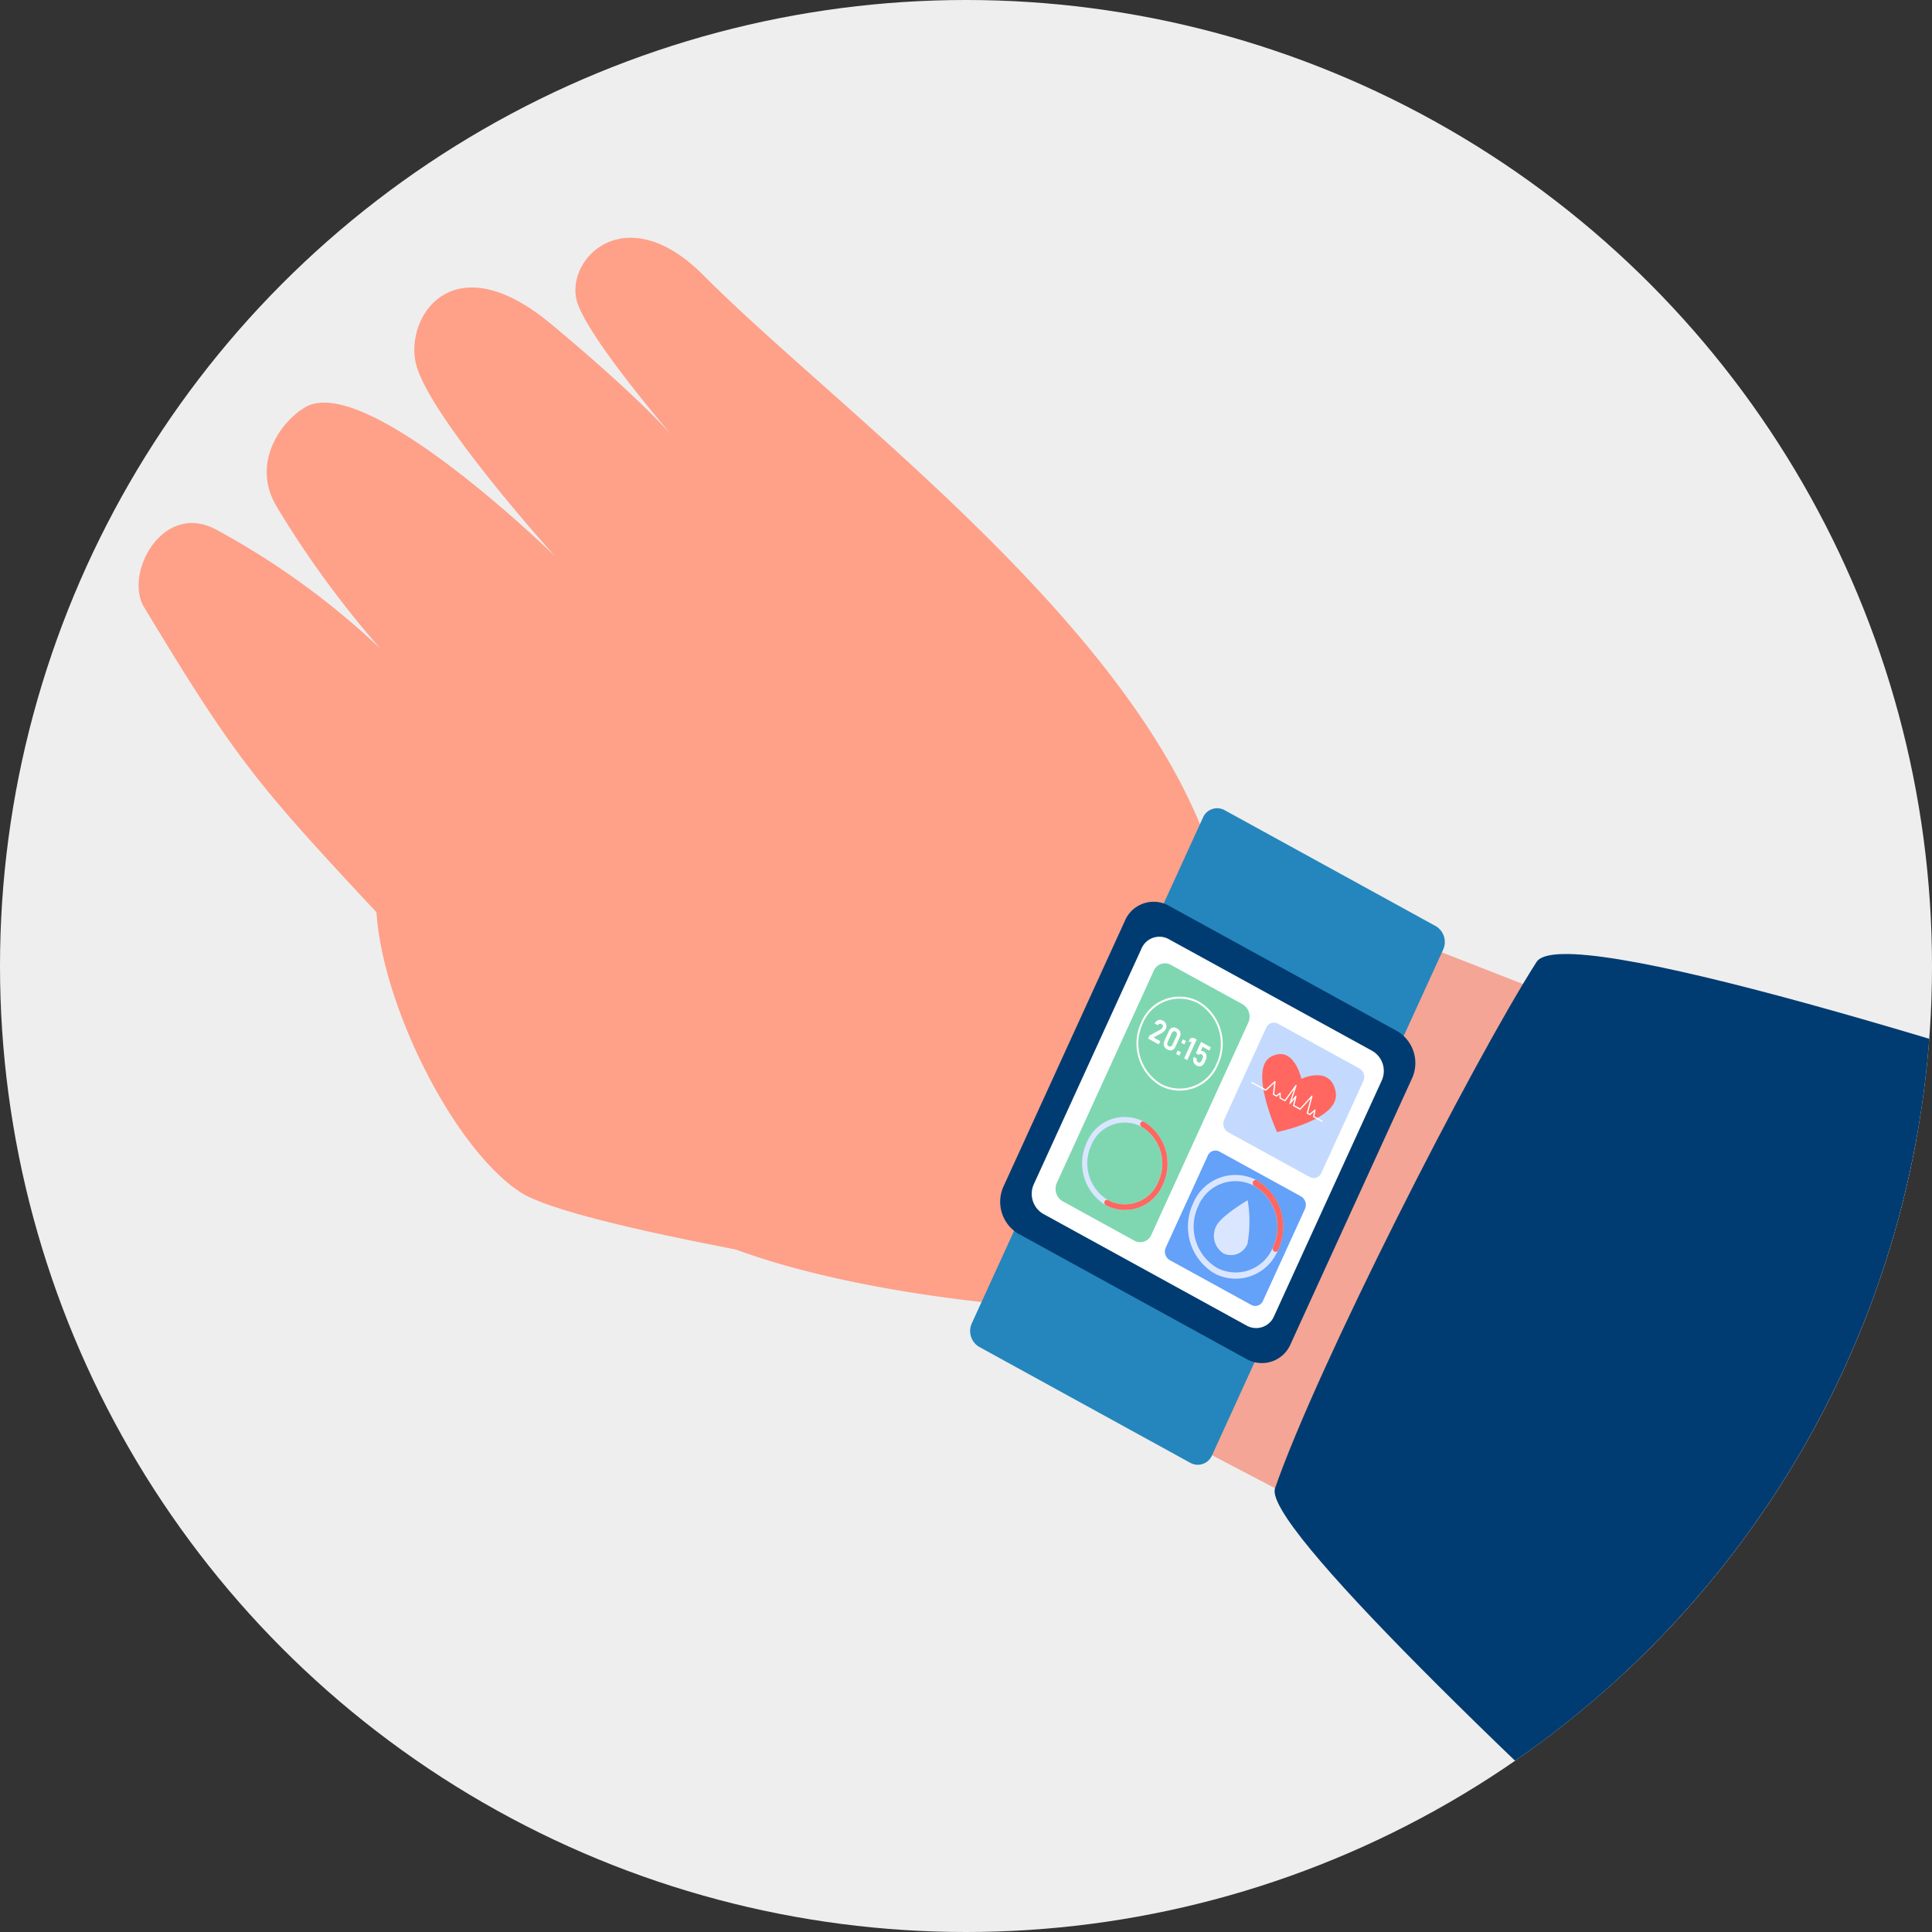 <svg id="Group_45525" data-name="Group 45525" xmlns="http://www.w3.org/2000/svg" xmlns:xlink="http://www.w3.org/1999/xlink" width="130" height="130" viewBox="0 0 130 130">
  <rect x="0" y="0" width="130" height="130" fill="#333333" stroke="none"/>
  <defs>
    <clipPath id="clip-path">
      <circle id="Ellipse_363" data-name="Ellipse 363" cx="65" cy="65" r="65" fill="#eee"/>
    </clipPath>
    <clipPath id="clip-path-2">
      <rect id="Rectangle_8776" data-name="Rectangle 8776" width="202.722" height="151.254" fill="none"/>
    </clipPath>
    <clipPath id="clip-path-4">
      <rect id="Rectangle_8774" data-name="Rectangle 8774" width="9.48" height="10.461" fill="none"/>
    </clipPath>
  </defs>
  <circle id="Ellipse_89" data-name="Ellipse 89" cx="65" cy="65" r="65" fill="#eee"/>
  <g id="Mask_Group_34" data-name="Mask Group 34" clip-path="url(#clip-path)">
    <g id="Group_46341" data-name="Group 46341" transform="translate(9.326 16)">
      <g id="Group_46340" data-name="Group 46340" clip-path="url(#clip-path-2)">
        <g id="Group_46339" data-name="Group 46339">
          <g id="Group_46338" data-name="Group 46338" clip-path="url(#clip-path-2)">
            <path id="Path_28069" data-name="Path 28069" d="M470.119,268.653c-6.615,10.552-12.756,21.267-18.3,32.229L448.1,308.25,400.44,284.972,363.5,265.611l14.36-32.966.432.169,36.334,14.18Z" transform="translate(-300.981 -188.782)" fill="#f4a595"/>
            <path id="Path_28070" data-name="Path 28070" d="M59.381,71.861s-20.343-1.393-26.362-8.032C8.144,36.388,9.37,39.765.368,24.856-1,22.583,1.64,17.673,5.253,19.656a52.064,52.064,0,0,1,11.026,8,66.359,66.359,0,0,1-7.034-9.641c-1.713-3.014.492-5.781,1.995-6.629,4.146-2.337,16.792,10.056,16.792,10.056S19.96,12.52,18.736,8.74c-1.006-3.11,2.2-8.6,9.009-2.943s8.8,8.263,8.8,8.263-5.907-6.734-6.979-9.566c-1.089-2.879,3.09-7.344,8.425-1.985,9.523,9.565,30.974,24.911,34.8,41.151Z" transform="translate(0 -0.001)" fill="#ffa089"/>
            <path id="Path_28071" data-name="Path 28071" d="M128.069,253.9s-21.775-3.384-25.428-5.749c-4.976-3.22-10.352-14.693-9.684-20.762S128.069,253.9,128.069,253.9" transform="translate(-76.922 -183.909)" fill="#ffa089"/>
            <path id="Path_28072" data-name="Path 28072" d="M462.041,256.115c-4.432,6.949-14.761,27.231-17.6,35.417-1.652,4.762,66.769,64.249,70.411,67.115,3.693-7.254,25.576-12.638,29.131-19.684,1.25-2.474,9.572-26.566,10.8-29,5.542-10.962,6.89-10.222,13.506-20.774,2.217-3.539,3.306,4.272,1.485.432-.41-.865-104.255-38.959-107.735-33.5" transform="translate(-367.973 -207.393)" fill="#003c71"/>
            <path id="Path_28073" data-name="Path 28073" d="M340.159,247.608l-14.236-7.818a1.242,1.242,0,0,1-.481-1.588L340.983,204.2a1.04,1.04,0,0,1,1.448-.528l14.236,7.818a1.242,1.242,0,0,1,.481,1.588L341.607,247.08a1.04,1.04,0,0,1-1.448.528" transform="translate(-269.373 -165.167)" fill="#2486bd"/>
            <path id="Path_28074" data-name="Path 28074" d="M353.734,267.712l-15.426-8.471a2.5,2.5,0,0,1-.971-3.2l8.145-17.823a2.1,2.1,0,0,1,2.921-1.064l15.426,8.471a2.5,2.5,0,0,1,.971,3.2l-8.145,17.823a2.1,2.1,0,0,1-2.921,1.065" transform="translate(-279.127 -192.235)" fill="#003c71"/>
            <path id="Path_28075" data-name="Path 28075" d="M363.917,275.606l-13.736-7.543a1.564,1.564,0,0,1-.606-2l7.23-15.821a1.309,1.309,0,0,1,1.824-.665l13.736,7.543a1.564,1.564,0,0,1,.606,2l-7.23,15.821a1.309,1.309,0,0,1-1.824.665" transform="translate(-289.331 -202.395)" fill="#fff"/>
            <path id="Path_28076" data-name="Path 28076" d="M364.057,277.6l-4.85-2.664a.972.972,0,0,1-.377-1.242l6.515-14.257a.814.814,0,0,1,1.133-.413l4.85,2.663a.972.972,0,0,1,.377,1.243l-6.515,14.257a.813.813,0,0,1-1.133.413" transform="translate(-297.04 -210.111)" fill="#7fd7b2"/>
            <g id="Group_46337" data-name="Group 46337" transform="translate(72.992 52.809)" opacity="0.5">
              <g id="Group_46336" data-name="Group 46336">
                <g id="Group_46335" data-name="Group 46335" clip-path="url(#clip-path-4)">
                  <path id="Path_28077" data-name="Path 28077" d="M430.2,290.49l-5.5-3.021a.668.668,0,0,1-.259-.854l2.819-6.169a.559.559,0,0,1,.779-.284l5.5,3.021a.668.668,0,0,1,.259.854l-2.819,6.169a.559.559,0,0,1-.779.284" transform="translate(-424.382 -280.096)" fill="#89b4fd"/>
                </g>
              </g>
            </g>
            <path id="Path_28078" data-name="Path 28078" d="M407.335,336.135l-5.5-3.021a.668.668,0,0,1-.259-.854l2.819-6.169a.559.559,0,0,1,.779-.284l5.5,3.021a.668.668,0,0,1,.259.854l-2.819,6.169a.559.559,0,0,1-.779.284" transform="translate(-332.455 -264.325)" fill="#64a1f8"/>
            <path id="Path_28079" data-name="Path 28079" d="M444.532,293.878c-.331-1.842-2.311-.894-2.311-.894s-.493-2.306-2.037-1.493.4,5.075.4,5.075,4.279-.846,3.948-2.687" transform="translate(-363.981 -236.392)" fill="#ff6760"/>
            <path id="Path_28080" data-name="Path 28080" d="M437.879,302.5l0,0a.047.047,0,0,1-.017-.054l.317-.946-.585.8a.039.039,0,0,1-.05.012l-.325-.179a.045.045,0,0,1-.023-.04v-.236l-.183.137a.038.038,0,0,1-.042,0l-.2-.107a.046.046,0,0,1-.022-.046l.085-.742-.539.5a.038.038,0,0,1-.045.006l-.937-.515a.047.047,0,0,1-.018-.06.039.039,0,0,1,.055-.02l.913.5.6-.552a.039.039,0,0,1,.046,0,.046.046,0,0,1,.021.045l-.095.825.148.081.228-.17a.038.038,0,0,1,.042,0,.046.046,0,0,1,.022.04v.294l.273.15.722-.992a.038.038,0,0,1,.052-.011.047.047,0,0,1,.018.055l-.331.987.261-.318a.038.038,0,0,1,.05-.009.047.047,0,0,1,.02.051l-.148.592.386.212.767-.847a.038.038,0,0,1,.05-.007.047.047,0,0,1,.018.051l-.3,1.1.115.063.325-.275a.038.038,0,0,1,.047,0,.047.047,0,0,1,.018.047l-.078.4.532.292a.047.047,0,0,1,.018.06.039.039,0,0,1-.055.02l-.56-.307a.047.047,0,0,1-.022-.05l.061-.315-.257.217a.038.038,0,0,1-.043,0l-.169-.093a.046.046,0,0,1-.021-.053l.261-.963-.674.743a.039.039,0,0,1-.048.009l-.443-.243a.046.046,0,0,1-.021-.052l.111-.445-.288.351a.038.038,0,0,1-.049.01" transform="translate(-360.424 -244.211)" fill="#fff"/>
            <path id="Path_28081" data-name="Path 28081" d="M420.883,345.227c.316-.691,2.118-1.745,2.118-1.745a8.727,8.727,0,0,1-.007,2.905,1.189,1.189,0,0,1-1.628.672,1.419,1.419,0,0,1-.484-1.831" transform="translate(-348.373 -278.721)" fill="#dae6ff"/>
            <path id="Path_28082" data-name="Path 28082" d="M370.756,319.657a3.291,3.291,0,0,1-1.278-4.214,2.755,2.755,0,0,1,3.844-1.4,3.291,3.291,0,0,1,1.278,4.214,2.755,2.755,0,0,1-3.844,1.4m2.412-5.277a2.424,2.424,0,0,0-3.381,1.232,2.9,2.9,0,0,0,1.124,3.707,2.424,2.424,0,0,0,3.381-1.232,2.9,2.9,0,0,0-1.124-3.707" transform="translate(-305.679 -254.562)" fill="#dae6ff"/>
            <path id="Path_28083" data-name="Path 28083" d="M377.91,321a.2.2,0,0,1-.077-.254.166.166,0,0,1,.231-.084,2.424,2.424,0,0,0,3.382-1.233,2.9,2.9,0,0,0-1.124-3.707.2.2,0,0,1-.077-.253.166.166,0,0,1,.231-.084,3.291,3.291,0,0,1,1.278,4.214,2.755,2.755,0,0,1-3.844,1.4" transform="translate(-312.832 -255.906)" fill="#ff6760"/>
            <path id="Path_28084" data-name="Path 28084" d="M412.334,341.024a3.671,3.671,0,0,1-1.426-4.7,3.074,3.074,0,0,1,4.288-1.563,3.671,3.671,0,0,1,1.426,4.7,3.073,3.073,0,0,1-4.288,1.563m2.69-5.887a2.7,2.7,0,0,0-3.772,1.375,3.23,3.23,0,0,0,1.254,4.135,2.7,2.7,0,0,0,3.772-1.375,3.23,3.23,0,0,0-1.254-4.135" transform="translate(-339.954 -271.343)" fill="#dae6ff"/>
            <path id="Path_28085" data-name="Path 28085" d="M437.3,341.055a.22.22,0,0,1-.086-.283,3.229,3.229,0,0,0-1.254-4.135.22.22,0,0,1-.085-.283.184.184,0,0,1,.258-.094,3.671,3.671,0,0,1,1.426,4.7.185.185,0,0,1-.258.094" transform="translate(-360.885 -272.843)" fill="#ff6760"/>
            <path id="Path_28086" data-name="Path 28086" d="M394.909,280.364l.092-.2.726-.394a.425.425,0,0,0,.1-.071.288.288,0,0,0,.063-.087v0a.172.172,0,0,0,.012-.131.184.184,0,0,0-.092-.1.153.153,0,0,0-.131-.014.226.226,0,0,0-.112.1h0l-.213-.117h0a.48.48,0,0,1,.251-.229.365.365,0,0,1,.3.036.454.454,0,0,1,.225.243.417.417,0,0,1-.027.32h0a.55.55,0,0,1-.107.154.642.642,0,0,1-.154.117l-.561.3.454.25-.1.218Z" transform="translate(-326.987 -226.483)" fill="#fff"/>
            <path id="Path_28087" data-name="Path 28087" d="M401.281,283.294a.434.434,0,0,1-.228-.257.482.482,0,0,1,.039-.338l.288-.631a.421.421,0,0,1,.225-.237.38.38,0,0,1,.323.047.437.437,0,0,1,.228.255.479.479,0,0,1-.039.34l-.288.631a.421.421,0,0,1-.225.237.38.38,0,0,1-.323-.047m.1-.218a.148.148,0,0,0,.149.012.272.272,0,0,0,.107-.132l.258-.565a.3.3,0,0,0,.032-.174.174.174,0,0,0-.1-.123.149.149,0,0,0-.149-.013.272.272,0,0,0-.108.132l-.258.565a.305.305,0,0,0-.032.173.173.173,0,0,0,.1.124" transform="translate(-332.061 -228.679)" fill="#fff"/>
            <path id="Path_28088" data-name="Path 28088" d="M406.246,286.283l.106-.232.212.116-.106.232Zm-.345.755.106-.232.212.116-.106.232Z" transform="translate(-336.088 -232.119)" fill="#fff"/>
            <path id="Path_28089" data-name="Path 28089" d="M409.876,285.639l-.632,1.382-.212-.116.509-1.114-.209.013.118-.258.213-.023Z" transform="translate(-338.681 -231.69)" fill="#fff"/>
            <path id="Path_28090" data-name="Path 28090" d="M412.805,288.585a.411.411,0,0,1-.2-.234.527.527,0,0,1,.013-.344h0l.207.114h0a.225.225,0,0,0-.005.145.176.176,0,0,0,.087.1.144.144,0,0,0,.138.009.249.249,0,0,0,.109-.129l.054-.119a.286.286,0,0,0,.03-.172.158.158,0,0,0-.085-.113.162.162,0,0,0-.1-.02.188.188,0,0,0-.1.046l-.192-.105.348-.761.66.362-.1.218-.453-.249-.127.278a.219.219,0,0,1,.095-.005.283.283,0,0,1,.095.032.361.361,0,0,1,.191.244.568.568,0,0,1-.057.359l-.054.119a.471.471,0,0,1-.238.261.361.361,0,0,1-.319-.037" transform="translate(-341.62 -232.891)" fill="#fff"/>
            <path id="Path_28091" data-name="Path 28091" d="M392.037,276.777a3.325,3.325,0,0,1-1.292-4.258,2.784,2.784,0,0,1,3.884-1.416,3.325,3.325,0,0,1,1.291,4.258,2.784,2.784,0,0,1-3.884,1.416m2.537-5.551a2.664,2.664,0,0,0-3.717,1.355,3.182,3.182,0,0,0,1.236,4.074,2.664,2.664,0,0,0,3.717-1.355,3.182,3.182,0,0,0-1.236-4.074" transform="translate(-323.286 -219.717)" fill="#fff"/>
          </g>
        </g>
      </g>
    </g>
  </g>
</svg>
